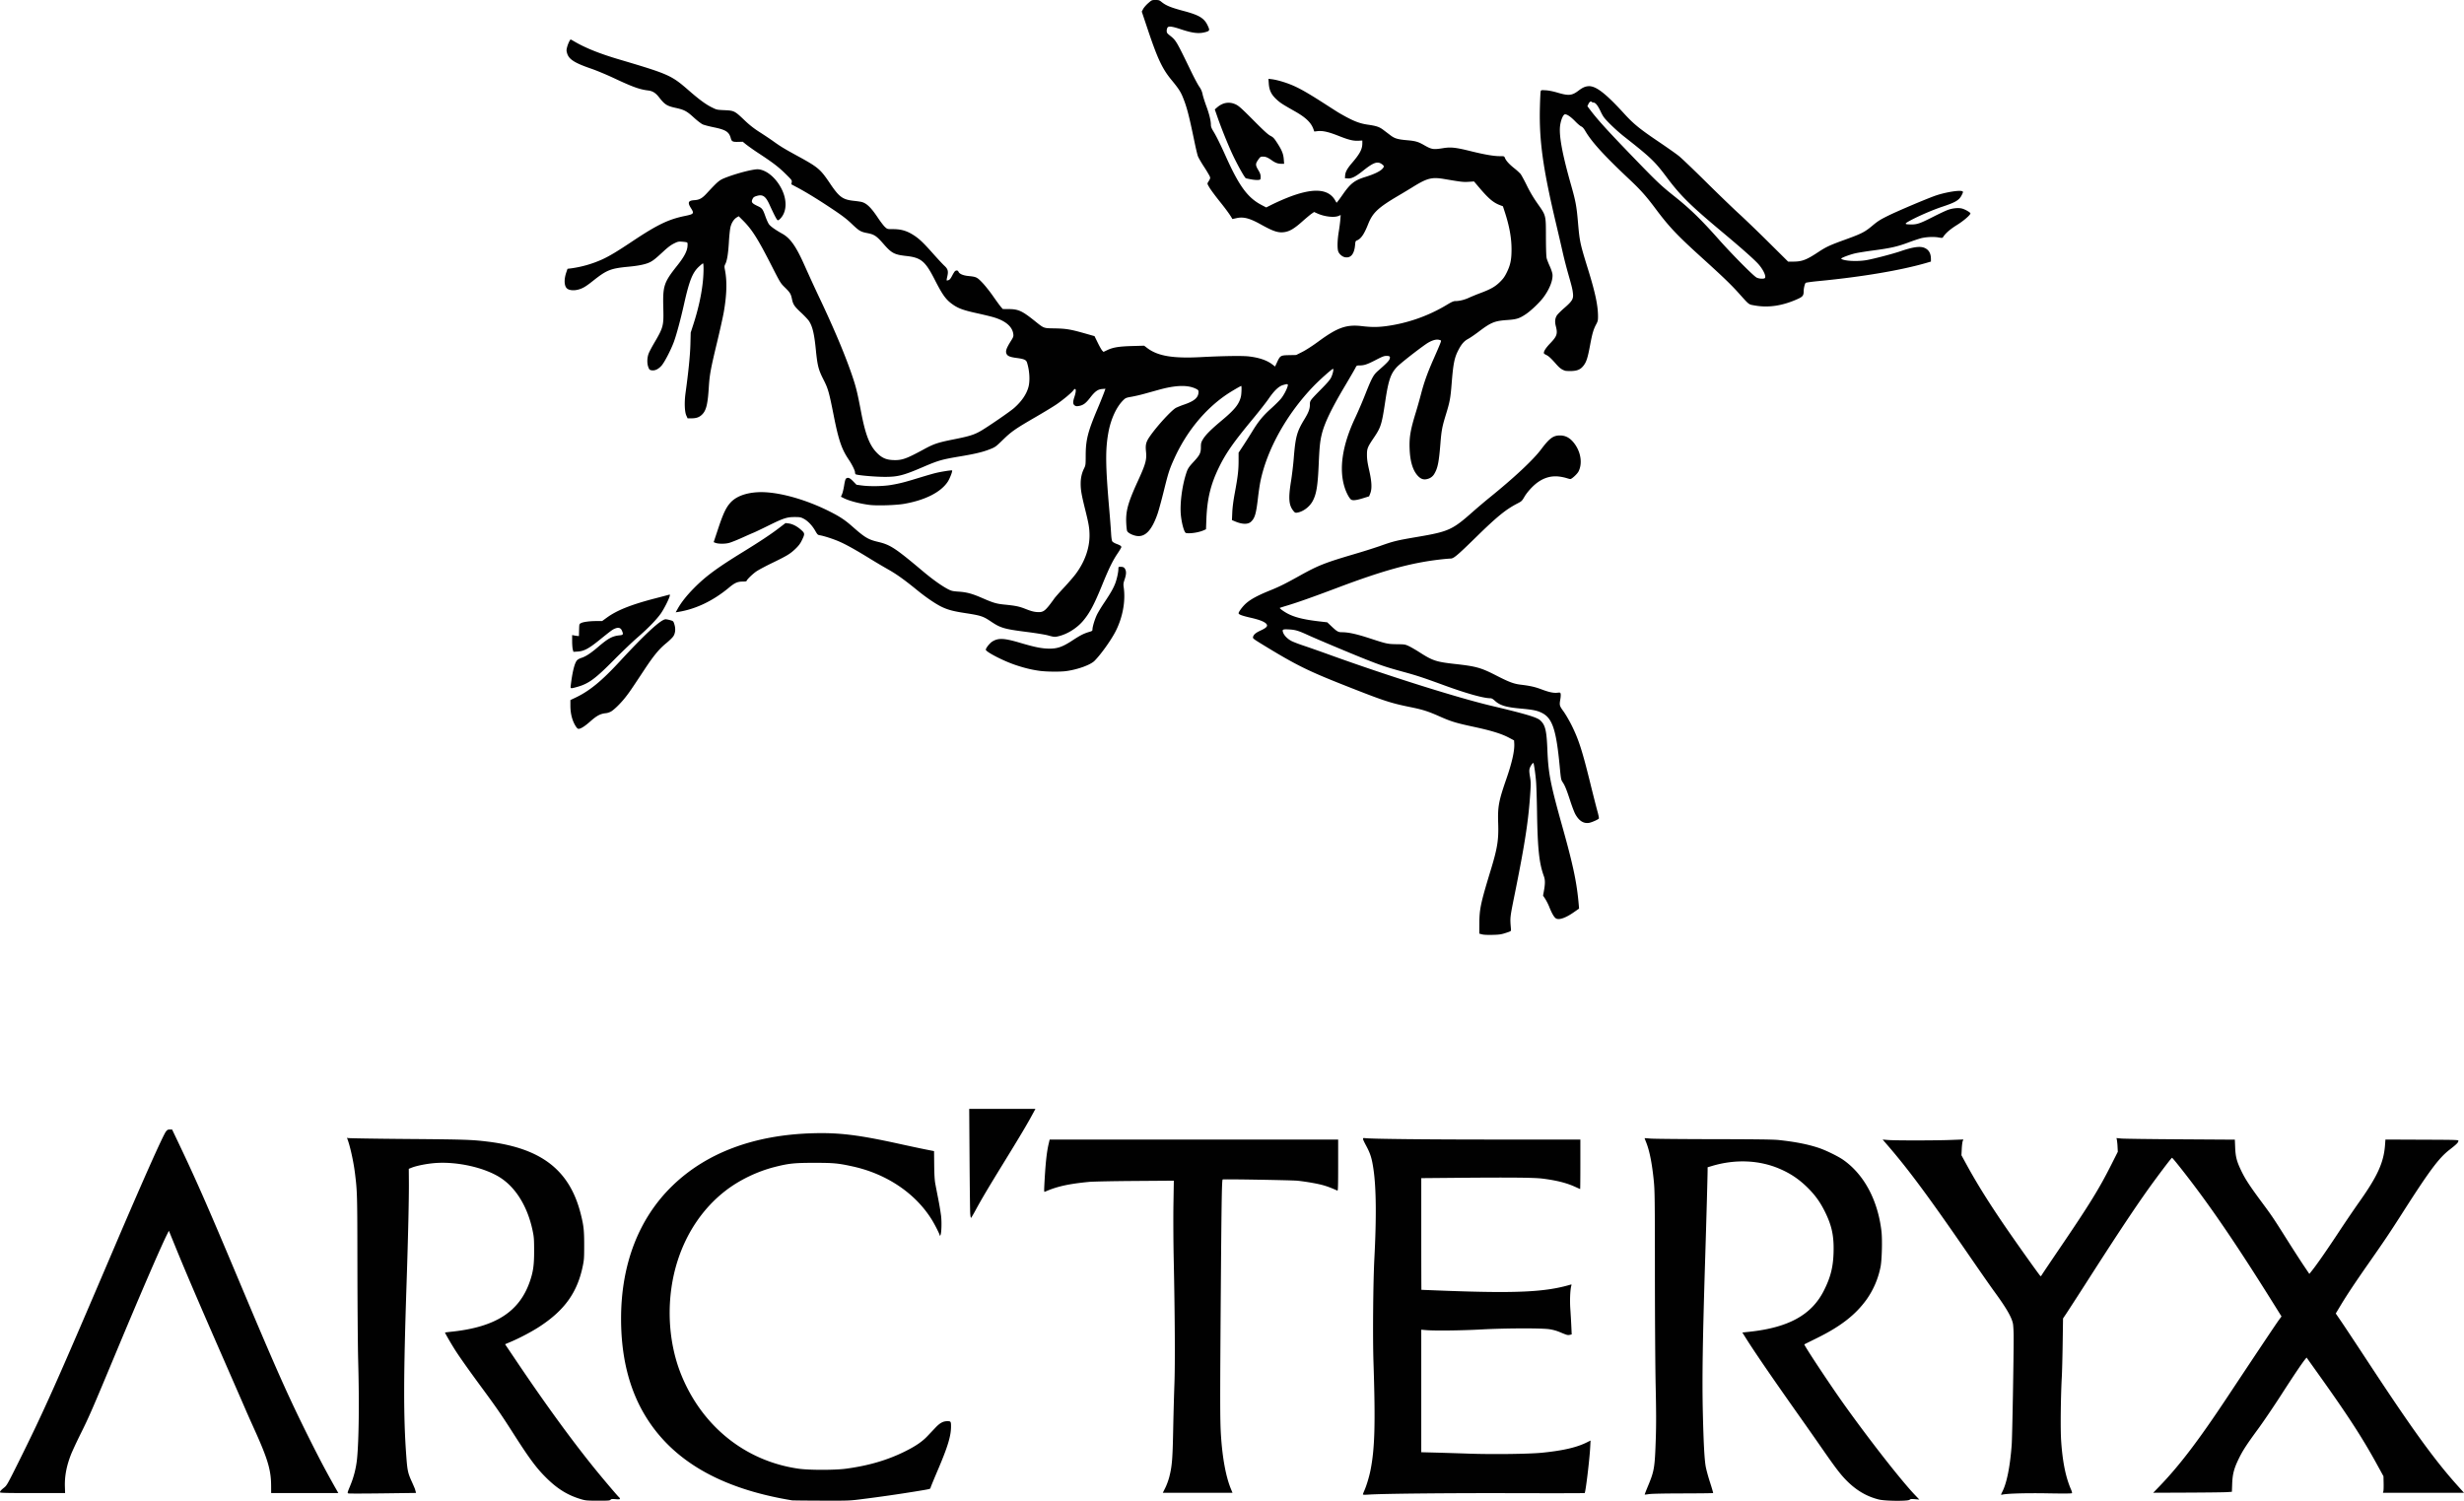 <?xml version="1.0" encoding="UTF-8" standalone="no"?>
<svg
   xmlns:dc="http://purl.org/dc/elements/1.1/"
   xmlns:cc="http://creativecommons.org/ns#"
   xmlns:rdf="http://www.w3.org/1999/02/22-rdf-syntax-ns#"
   xmlns:svg="http://www.w3.org/2000/svg"
   xmlns="http://www.w3.org/2000/svg"
   xmlns:sodipodi="http://sodipodi.sourceforge.net/DTD/sodipodi-0.dtd"
   xmlns:inkscape="http://www.inkscape.org/namespaces/inkscape"
   width="405.18"
   height="246.804" viewBox="0 0 752.961 458.646"
   version="1.1"
   id="svg4"
   sodipodi:docname="Arcteryx.svg"
   inkscape:version="0.92.4 (5da689c313, 2019-01-14)">
  <defs
     id="defs8" />
  <sodipodi:namedview
     pagecolor="#ffffff"
     bordercolor="#666666"
     borderopacity="1"
     objecttolerance="10"
     gridtolerance="10"
     guidetolerance="10"
     inkscape:pageopacity="0"
     inkscape:pageshadow="2"
     inkscape:window-width="1920"
     inkscape:window-height="1001"
     id="namedview6"
     showgrid="false"
     fit-margin-top="0"
     fit-margin-left="0"
     fit-margin-right="0"
     fit-margin-bottom="0"
     inkscape:zoom="0.1548018"
     inkscape:cx="1251.41"
     inkscape:cy="762.25977"
     inkscape:window-x="-9"
     inkscape:window-y="-9"
     inkscape:window-maximized="1"
     inkscape:current-layer="svg4" />
  <path
     d="m 177.568,458.157 c -4.061,-1.2 -7.22,-3.141 -10.662,-6.558 -3.054,-3.026 -5.123,-5.824 -10.277,-13.896 -3.421,-5.355 -5.024,-7.681 -9.425,-13.652 -3.685,-5.003 -6.57,-9.067 -7.963,-11.225 -1.227,-1.895 -3.339,-5.539 -3.252,-5.611 0.03,-0.024 0.981,-0.141 2.121,-0.262 13.279,-1.42 20.524,-6.047 23.743,-15.178 1.08,-3.06 1.378,-5.154 1.366,-9.588 -0.009,-3.583 -0.054,-4.182 -0.487,-6.224 -1.492,-7.025 -4.913,-12.723 -9.516,-15.849 -4.771,-3.24 -13.463,-5.235 -20.388,-4.675 -2.479,0.199 -5.533,0.809 -7.031,1.402 l -0.881,0.349 0.03,3.944 c 0.042,4.85 -0.226,16.673 -0.698,30.867 -0.963,28.902 -0.981,41.074 -0.084,53.117 0.319,4.305 0.487,5.084 1.676,7.69 0.484,1.071 0.927,2.106 0.981,2.304 0.054,0.199 0.147,0.532 0.211,0.743 l 0.108,0.385 -10.151,0.132 c -5.581,0.072 -10.316,0.081 -10.521,0.015 -0.361,-0.114 -0.34,-0.196 0.532,-2.308 a 29.152,29.152 0 0 0 2.106,-8.243 c 0.566,-5.912 0.698,-17.32 0.343,-30.069 -0.111,-4.01 -0.211,-17.016 -0.229,-28.899 -0.03,-22.01 -0.045,-22.714 -0.752,-28.361 -0.445,-3.601 -1.498,-8.33 -2.338,-10.521 -0.111,-0.292 -0.078,-0.322 0.211,-0.202 0.193,0.081 8.412,0.211 18.264,0.289 17.455,0.138 19.606,0.211 24.489,0.812 16.354,2.016 24.982,8.722 28.355,22.028 0.912,3.592 1.074,5.045 1.071,9.651 -0.003,3.995 -0.039,4.492 -0.484,6.588 -1.673,7.882 -5.536,13.255 -13.096,18.216 -2.311,1.516 -5.99,3.469 -8.764,4.651 l -1.832,0.779 3.646,5.409 c 8.535,12.666 16.27,23.309 23.234,31.971 2.723,3.387 7.696,9.248 8.011,9.446 0.105,0.063 0.193,0.232 0.193,0.373 0,0.211 -0.241,0.238 -1.309,0.147 -1.083,-0.09 -1.354,-0.06 -1.552,0.181 -0.211,0.256 -0.734,0.295 -3.869,0.286 -3.312,-0.009 -3.752,-0.048 -5.129,-0.454 z m 64.438,0.343 c -21.92,-3.601 -36.76,-12.235 -45.046,-26.207 -4.783,-8.063 -7.172,-17.828 -7.172,-29.317 0,-16.631 5.415,-30.647 15.689,-40.608 10.4,-10.081 24.94,-15.527 42.831,-16.044 8.087,-0.232 13.977,0.484 26.378,3.207 3.171,0.698 6.883,1.489 8.255,1.757 l 2.491,0.493 0.045,4.218 c 0.033,3.054 0.132,4.666 0.352,5.839 0.168,0.891 0.584,3.039 0.924,4.771 a 86.27,86.27 0 0 1 0.824,4.943 c 0.229,1.919 0.135,5.126 -0.168,5.86 -0.102,0.25 -0.19,0.352 -0.196,0.229 -0.021,-0.385 -1.393,-3.138 -2.347,-4.702 -4.976,-8.18 -13.839,-14.185 -24.314,-16.48 -4.443,-0.975 -5.815,-1.101 -11.793,-1.098 -6.023,0 -7.747,0.183 -11.974,1.255 -5.385,1.366 -10.83,3.992 -15.078,7.274 -6.721,5.196 -11.787,12.575 -14.597,21.27 -3.655,11.312 -3.231,24.474 1.134,35.136 6.438,15.719 19.663,26.255 35.831,28.541 3.195,0.451 11.005,0.451 14.407,0 6.79,-0.903 12.506,-2.557 17.825,-5.163 3.363,-1.649 5.469,-3.069 7.1,-4.795 l 2.479,-2.617 c 1.354,-1.42 2.329,-1.949 3.604,-1.949 1.068,0 1.131,0.093 1.131,1.613 0,2.909 -1.002,6.212 -4.037,13.318 -1.137,2.659 -2.118,5.042 -2.181,5.295 -0.135,0.536 0.202,0.448 -4.856,1.279 a 456.845,456.845 0 0 1 -15.749,2.265 c -4.212,0.539 -4.26,0.542 -12.786,0.514 -4.705,-0.012 -8.761,-0.057 -9.007,-0.096 z m 332.166,-0.247 c -3.74,-0.921 -6.937,-2.798 -9.943,-5.848 -1.808,-1.835 -3.357,-3.857 -7.265,-9.495 a 1540.946,1540.946 0 0 0 -6.748,-9.633 c -8.496,-12.016 -14.049,-20.111 -16.763,-24.441 l -1.017,-1.622 2.031,-0.214 c 12.064,-1.273 19.122,-5.153 22.87,-12.569 2.046,-4.046 2.837,-7.139 2.972,-11.628 0.15,-5.003 -0.502,-8.144 -2.548,-12.323 -1.468,-2.996 -2.978,-5.126 -5.235,-7.383 -2.696,-2.693 -5.361,-4.498 -8.8,-5.957 -6.227,-2.647 -13.52,-2.933 -20.596,-0.812 l -1.306,0.391 v 0.848 c -0.006,1.715 -0.37,15.027 -0.719,26.146 -0.803,25.816 -0.987,37.741 -0.734,48.256 0.214,8.935 0.457,13.583 0.836,15.999 0.144,0.924 0.74,3.153 1.324,4.949 0.587,1.799 1.023,3.309 0.975,3.36 -0.051,0.051 -4.197,0.099 -9.215,0.108 -5.602,0.012 -9.609,0.093 -10.379,0.214 -0.692,0.108 -1.285,0.171 -1.315,0.141 -0.03,-0.03 0.427,-1.224 1.023,-2.653 1.916,-4.609 2.073,-5.575 2.368,-14.531 0.135,-4.182 0.126,-8.372 -0.039,-15.779 -0.126,-5.677 -0.229,-20.9 -0.235,-34.841 -0.009,-22.314 -0.042,-25.076 -0.331,-27.97 -0.526,-5.325 -1.288,-9.209 -2.307,-11.784 -0.286,-0.722 -0.517,-1.33 -0.517,-1.354 0,-0.024 0.83,0.03 1.844,0.12 1.014,0.084 9.747,0.169 19.404,0.181 12.924,0.021 18.123,0.09 19.714,0.259 5.066,0.542 8.863,1.285 12.154,2.374 2.274,0.752 6.077,2.611 7.702,3.77 6.318,4.486 10.478,12.32 11.574,21.781 0.286,2.467 0.135,8.559 -0.265,10.734 a 26.098,26.098 0 0 1 -4.227,9.994 c -3.378,4.723 -7.924,8.273 -15.145,11.838 -2.127,1.053 -3.899,1.931 -3.935,1.958 -0.211,0.15 7.663,12.058 11.944,18.072 7.747,10.882 17.63,23.52 21.859,27.955 l 1.333,1.396 -1.339,-0.114 c -1.101,-0.09 -1.39,-0.06 -1.631,0.181 -0.46,0.463 -7.422,0.403 -9.374,-0.075 z m -157.685,-1.564 c 0,-0.099 0.193,-0.617 0.427,-1.149 0.671,-1.516 1.483,-4.212 1.895,-6.279 1.312,-6.616 1.519,-14.215 0.903,-32.952 -0.253,-7.657 -0.108,-24.353 0.271,-31.691 0.653,-12.485 0.566,-21.516 -0.259,-27.19 -0.484,-3.354 -0.927,-4.808 -2.166,-7.136 -1.258,-2.356 -1.306,-2.596 -0.484,-2.485 1.898,0.256 18.773,0.436 40.695,0.436 h 25.163 v 7.563 c 0,4.161 -0.03,7.563 -0.066,7.563 -0.033,0 -0.662,-0.277 -1.393,-0.614 -2.699,-1.245 -5.758,-2.025 -10.099,-2.572 -2.638,-0.331 -9.88,-0.391 -27.738,-0.229 l -9.32,0.084 v 17.058 c 0,9.386 0.021,17.067 0.045,17.07 0.024,0.007 3.084,0.126 6.799,0.268 22.22,0.845 31.047,0.43 38.695,-1.823 0.391,-0.117 0.421,-0.087 0.313,0.304 -0.352,1.264 -0.484,4.422 -0.301,7.13 0.108,1.564 0.247,3.953 0.307,5.304 l 0.111,2.455 -0.563,0.123 c -0.662,0.147 -0.869,0.09 -3.002,-0.806 a 13.403,13.403 0 0 0 -3.33,-0.924 c -2.485,-0.355 -13.797,-0.307 -20.849,0.09 -5.857,0.325 -14.17,0.424 -16.739,0.199 l -1.486,-0.129 v 37.443 l 4.365,0.114 c 2.401,0.063 7.04,0.208 10.31,0.322 7.25,0.25 18.34,0.108 22.238,-0.286 6.471,-0.653 10.617,-1.616 13.758,-3.195 l 1.062,-0.532 -0.114,2.157 c -0.208,3.839 -1.39,13.61 -1.682,13.899 -0.051,0.051 -9.868,0.066 -21.817,0.033 -19.796,-0.054 -40.067,0.15 -44.281,0.442 -1.083,0.075 -1.667,0.054 -1.667,-0.066 z m 195.008,0.06 c 0,-0.066 0.196,-0.499 0.43,-0.969 1.333,-2.635 2.341,-7.732 2.819,-14.263 0.181,-2.425 0.617,-26.823 0.596,-33.132 -0.006,-1.534 -0.102,-3.267 -0.211,-3.848 -0.391,-2.001 -2.016,-4.805 -5.74,-9.898 -0.957,-1.303 -4.302,-6.098 -7.434,-10.65 -12.347,-17.948 -18.562,-26.36 -24.982,-33.809 l -1.667,-1.931 1.664,0.132 c 2.229,0.181 14.603,0.169 19.266,-0.015 l 3.736,-0.144 -0.199,0.505 c -0.108,0.28 -0.241,1.363 -0.295,2.413 l -0.093,1.904 1.667,3.048 c 3.072,5.605 6.579,11.231 11.465,18.394 3.544,5.19 10.833,15.433 11.035,15.5 0.09,0.03 0.265,-0.132 0.385,-0.361 0.12,-0.229 2.696,-4.055 5.716,-8.505 8.755,-12.876 11.835,-17.87 15.442,-25.021 l 2.076,-4.122 -0.081,-1.552 a 18.472,18.472 0 0 0 -0.205,-2.091 l -0.123,-0.541 1.498,0.141 c 0.824,0.075 8.965,0.184 18.087,0.241 l 16.589,0.105 0.096,2.368 c 0.114,2.864 0.472,4.242 1.847,7.112 1.203,2.518 2.584,4.633 6.107,9.392 3.282,4.422 3.628,4.937 7.843,11.613 1.811,2.873 4.098,6.417 5.078,7.879 l 1.787,2.653 0.409,-0.493 c 1.468,-1.769 4.356,-5.885 8.177,-11.658 a 451.863,451.863 0 0 1 6.339,-9.365 c 5.882,-8.234 7.831,-12.488 8.216,-17.918 l 0.117,-1.622 11.182,0.048 c 11.068,0.045 11.179,0.048 11.119,0.406 -0.09,0.523 -0.614,1.041 -2.708,2.662 -3.261,2.533 -6.125,6.369 -14.332,19.215 -3.971,6.212 -5.337,8.249 -10.304,15.358 -4.179,5.975 -6.724,9.802 -8.589,12.9 l -1.546,2.572 1.682,2.455 c 0.927,1.354 4.663,6.995 8.306,12.542 13.508,20.557 20.28,29.904 27.41,37.813 l 1.787,1.98 h -12.386 -12.383 l 0.129,-0.451 c 0.07,-0.25 0.105,-1.384 0.078,-2.527 l -0.045,-2.07 -1.823,-3.33 c -4.486,-8.21 -8.827,-14.928 -17.599,-27.232 l -4.073,-5.716 -0.406,0.493 c -0.969,1.179 -3.466,4.886 -7.332,10.885 -2.28,3.538 -5.43,8.189 -7.001,10.331 -3.616,4.934 -4.765,6.7 -5.969,9.17 -1.459,2.987 -1.913,4.714 -2.025,7.684 l -0.09,2.461 -1.462,0.102 c -0.806,0.06 -6.215,0.123 -12.022,0.15 l -10.56,0.045 1.826,-1.889 c 6.197,-6.417 12.034,-14.089 20.96,-27.551 8.917,-13.439 14.787,-22.217 15.608,-23.34 l 0.812,-1.104 -2.572,-4.119 c -9.498,-15.208 -16.799,-26.095 -23.535,-35.091 -3.33,-4.453 -7.154,-9.272 -7.35,-9.272 -0.141,0 -2.118,2.554 -5.084,6.573 -4.693,6.357 -10.126,14.465 -19.796,29.528 a 1520.408,1520.408 0 0 1 -7.389,11.45 l -1.038,1.546 -0.108,7.458 c -0.057,4.101 -0.18,8.875 -0.277,10.608 -0.322,5.918 -0.427,15.749 -0.202,19.176 0.427,6.537 1.384,11.273 3.057,15.096 0.211,0.481 0.331,0.954 0.268,1.053 -0.075,0.123 -2.527,0.141 -7.341,0.057 -6.637,-0.12 -12.554,0.049 -13.929,0.391 -0.226,0.054 -0.406,0.045 -0.406,-0.018 z M 0,456.045 c 0,-0.325 0.307,-0.674 1.285,-1.453 0.776,-0.614 1.092,-1.179 4.26,-7.545 7.981,-16.041 11.537,-24.007 29.378,-65.825 8.508,-19.946 14.865,-34.215 15.767,-35.397 0.415,-0.545 0.602,-0.644 1.197,-0.644 h 0.704 l 1.27,2.656 c 5.806,12.133 9.398,20.286 19.007,43.171 11.673,27.78 15.226,35.764 21.694,48.707 3.189,6.378 5.325,10.4 8.243,15.53 l 0.587,1.035 H 82.862 l -0.009,-2.205 c -0.021,-4.814 -1.014,-8.171 -5.069,-17.151 -1.164,-2.575 -2.332,-5.196 -2.596,-5.824 -0.262,-0.629 -3.475,-7.987 -7.136,-16.357 -7.341,-16.778 -11.3,-26.017 -14.398,-33.61 l -2.046,-5.012 -0.502,1.002 c -1.913,3.782 -8.093,18.075 -15.533,35.921 -7.356,17.645 -8.309,19.841 -10.873,25 -1.285,2.59 -2.659,5.545 -3.051,6.567 -1.348,3.493 -1.916,6.571 -1.814,9.778 l 0.06,1.892 H 9.952 c -8.078,0 -9.949,-0.045 -9.949,-0.235 z m 356.104,-1.384 c 0.421,-0.842 0.969,-2.344 1.221,-3.333 0.827,-3.264 1.005,-5.397 1.176,-14.224 0.09,-4.558 0.262,-10.876 0.379,-14.046 0.235,-6.24 0.15,-21.348 -0.211,-38.174 -0.111,-5.292 -0.15,-12.777 -0.084,-16.808 l 0.117,-7.262 -11.938,0.087 c -6.703,0.048 -12.846,0.174 -14.007,0.289 -6.303,0.611 -9.838,1.405 -13.487,3.027 -0.211,0.09 -0.232,-0.262 -0.129,-2.214 0.334,-6.384 0.695,-9.805 1.312,-12.455 l 0.307,-1.306 h 88.163 v 7.852 c 0,6.215 -0.045,7.834 -0.223,7.756 -2.226,-0.96 -2.987,-1.248 -4.287,-1.625 -1.676,-0.484 -4.976,-1.071 -7.822,-1.39 -1.655,-0.186 -22.753,-0.541 -22.96,-0.388 -0.256,0.193 -0.361,6.703 -0.572,34.522 -0.247,33.243 -0.241,38.98 0.045,43.574 0.43,6.91 1.504,12.738 3.039,16.453 l 0.493,1.194 h -21.297 z m -59.615,-83.686 c -0.06,-0.668 -0.153,-8.165 -0.211,-16.658 l -0.105,-15.439 h 20.232 l -0.948,1.757 c -1.528,2.84 -3.712,6.51 -8.535,14.359 -5.009,8.147 -6.971,11.456 -8.836,14.901 -0.683,1.264 -1.297,2.295 -1.366,2.295 -0.069,0 -0.174,-0.548 -0.232,-1.215 z m 156.373,-85.443 -0.812,-0.22 0.015,-3.063 c 0.018,-4.45 0.4,-6.249 3.49,-16.384 2.034,-6.673 2.437,-9.215 2.268,-14.236 -0.171,-5.105 0.135,-6.781 2.485,-13.565 1.745,-5.033 2.551,-8.631 2.425,-10.818 l -0.06,-0.984 -1.619,-0.857 c -2.256,-1.191 -5.349,-2.139 -10.77,-3.306 -5.337,-1.146 -6.844,-1.604 -10.265,-3.12 -3.652,-1.619 -5.205,-2.115 -9.107,-2.906 -6.032,-1.227 -8.054,-1.895 -20.006,-6.619 -11.209,-4.428 -14.814,-6.209 -24.549,-12.148 -3.391,-2.07 -3.559,-2.196 -3.451,-2.641 0.187,-0.752 0.809,-1.282 2.362,-2.001 1.679,-0.776 2.181,-1.3 1.805,-1.877 -0.46,-0.71 -2.016,-1.354 -4.774,-1.986 -2.768,-0.632 -3.806,-1.014 -3.806,-1.408 0,-0.331 0.842,-1.543 1.691,-2.437 1.444,-1.528 3.688,-2.807 7.942,-4.528 2.876,-1.164 4.603,-2.022 8.989,-4.465 5.68,-3.165 7.702,-3.968 16.718,-6.625 a 200.874,200.874 0 0 0 7.684,-2.413 c 4.434,-1.573 5.087,-1.733 11.808,-2.882 9.35,-1.6 10.515,-2.13 16.67,-7.578 1.465,-1.294 3.821,-3.294 5.241,-4.44 7.593,-6.149 13.312,-11.507 15.725,-14.726 2.527,-3.369 3.691,-4.224 5.758,-4.224 1.865,0 3.348,0.912 4.681,2.873 1.754,2.587 2.145,5.827 0.978,8.123 -0.394,0.782 -2.058,2.32 -2.503,2.32 -0.177,0 -0.644,-0.114 -1.041,-0.253 a 14.371,14.371 0 0 0 -2.049,-0.457 c -3.165,-0.481 -6.008,0.581 -8.619,3.219 -0.93,0.939 -1.841,2.076 -2.317,2.903 -0.74,1.276 -0.872,1.402 -2.1,2.034 -3.577,1.841 -6.197,3.971 -12.599,10.229 -5.93,5.797 -6.931,6.637 -7.912,6.637 -0.403,0 -1.826,0.126 -3.162,0.28 -9.016,1.044 -17.314,3.33 -31.52,8.688 -7.377,2.783 -12.052,4.437 -15.123,5.355 -1.233,0.37 -2.28,0.704 -2.329,0.743 -0.135,0.12 0.918,0.924 2.064,1.573 2.217,1.252 5.084,1.986 9.958,2.551 l 2.467,0.286 1.083,1.029 c 1.853,1.766 2.247,2.001 3.345,2.001 2.091,0 4.468,0.529 8.842,1.956 4.943,1.619 5.208,1.673 8.276,1.709 2.091,0.027 2.292,0.06 3.421,0.596 0.662,0.313 2.076,1.131 3.153,1.82 4.101,2.635 5.138,2.978 11.062,3.637 6.336,0.707 7.786,1.113 12.455,3.505 3.959,2.028 5.379,2.557 7.563,2.816 2.816,0.337 4.299,0.674 6.315,1.435 2.28,0.857 3.67,1.149 4.844,1.011 0.794,-0.09 0.863,-0.069 0.963,0.34 0.06,0.241 0.024,0.954 -0.087,1.582 -0.331,1.91 -0.298,2.052 0.978,3.812 0.644,0.894 1.775,2.837 2.509,4.323 2.109,4.266 3.189,7.617 5.599,17.377 0.942,3.812 1.955,7.801 2.256,8.866 0.301,1.065 0.49,2.025 0.421,2.136 -0.196,0.319 -2.241,1.218 -3.048,1.342 -1.67,0.25 -3.087,-0.68 -4.191,-2.75 -0.304,-0.572 -0.978,-2.341 -1.492,-3.923 -1.131,-3.478 -1.664,-4.796 -2.341,-5.776 -0.481,-0.704 -0.529,-0.945 -0.881,-4.684 -1.071,-11.333 -2.232,-14.856 -5.445,-16.477 -1.432,-0.722 -2.759,-0.993 -6.474,-1.327 -4.555,-0.409 -6.363,-0.963 -7.948,-2.422 -0.575,-0.529 -0.954,-0.734 -1.354,-0.734 -2.055,0 -7.253,-1.453 -13.953,-3.899 -6.817,-2.491 -8.406,-3.011 -12.822,-4.221 -4.979,-1.363 -6.649,-1.919 -11.447,-3.827 -4.483,-1.781 -14.916,-6.167 -17.569,-7.389 -2.795,-1.285 -3.761,-1.576 -5.575,-1.685 -2.073,-0.12 -2.283,-0.021 -1.955,0.921 0.322,0.939 1.39,2.01 2.638,2.644 0.563,0.286 2.223,0.918 3.691,1.405 1.468,0.487 5.018,1.736 7.891,2.774 17.726,6.408 38.996,13.108 49.519,15.605 10.187,2.416 13.752,3.469 14.771,4.365 1.597,1.402 2.016,3.063 2.25,8.965 0.292,7.32 0.894,10.415 4.603,23.656 3.324,11.865 4.422,17.121 5,23.932 l 0.087,1.035 -1.664,1.158 c -2.473,1.727 -4.525,2.419 -5.421,1.832 -0.563,-0.37 -1.209,-1.483 -1.998,-3.436 a 17.413,17.413 0 0 0 -1.279,-2.539 l -0.65,-0.981 0.223,-1.212 c 0.436,-2.347 0.445,-3.559 0.036,-4.684 -1.459,-4.007 -1.916,-8.291 -2.1,-19.579 -0.06,-3.761 -0.187,-7.894 -0.283,-9.182 -0.165,-2.259 -0.65,-5.668 -0.83,-5.854 -0.165,-0.172 -0.963,0.993 -1.149,1.688 -0.147,0.532 -0.12,1.113 0.108,2.482 0.262,1.564 0.274,2.187 0.09,4.976 -0.529,8.198 -1.613,15.319 -4.522,29.766 -1.769,8.785 -1.685,8.045 -1.378,11.947 0.042,0.514 0,0.542 -1.576,1.059 -1.402,0.457 -1.956,0.541 -4.052,0.593 -1.558,0.042 -2.723,-0.015 -3.24,-0.159 z m -276.723,-63.289 c -1.188,-1.685 -1.835,-4.001 -1.835,-6.546 v -1.763 l 1.483,-0.701 c 4.305,-2.025 8.045,-5.081 13.628,-11.131 7.825,-8.472 12.599,-12.855 14.004,-12.855 0.247,0 0.872,0.126 1.399,0.277 0.933,0.271 0.957,0.298 1.264,1.276 0.424,1.348 0.301,2.702 -0.325,3.652 -0.265,0.4 -1.233,1.342 -2.148,2.094 -2.232,1.829 -3.836,3.776 -6.751,8.189 -4.095,6.197 -4.564,6.877 -5.818,8.463 -1.375,1.733 -3.159,3.496 -4.224,4.182 a 4.323,4.323 0 0 1 -1.799,0.584 c -1.594,0.181 -2.675,0.764 -4.663,2.524 -1.685,1.489 -2.879,2.241 -3.565,2.25 -0.165,0 -0.457,-0.22 -0.65,-0.493 z m -1.727,-12.786 c 0.505,-4.176 1.179,-6.862 1.925,-7.678 0.217,-0.241 0.812,-0.569 1.324,-0.728 1.351,-0.433 2.843,-1.408 5.102,-3.339 3.084,-2.638 4.353,-3.327 6.528,-3.55 1.161,-0.114 1.248,-0.274 0.773,-1.411 -0.361,-0.866 -1.014,-1.095 -2.034,-0.704 -0.821,0.313 -1.227,0.611 -5.105,3.74 -3.008,2.425 -4.498,3.204 -6.357,3.324 l -1.339,0.084 -0.193,-0.698 c -0.105,-0.382 -0.196,-1.534 -0.196,-2.563 v -1.865 l 0.584,0.12 c 0.322,0.063 0.788,0.132 1.035,0.153 l 0.451,0.036 0.051,-1.844 c 0.051,-1.835 0.054,-1.844 0.575,-2.115 0.716,-0.37 2.626,-0.623 4.72,-0.629 h 1.745 l 1.495,-1.083 c 3.093,-2.235 7.386,-3.941 14.732,-5.851 2.13,-0.554 4.025,-1.053 4.212,-1.107 0.295,-0.09 0.322,-0.033 0.211,0.415 -0.238,0.963 -1.694,3.836 -2.653,5.235 -1.288,1.865 -3.983,4.642 -7.262,7.476 -1.483,1.282 -4.684,4.341 -7.112,6.793 -5.758,5.824 -7.771,7.295 -11.342,8.279 -1.971,0.542 -1.995,0.539 -1.871,-0.484 z m 143.22,-4.455 c -2.395,-0.331 -4.744,-0.903 -7.473,-1.835 -3.679,-1.251 -8.911,-3.968 -8.911,-4.621 0,-0.496 1.212,-2.013 1.995,-2.497 1.844,-1.143 3.592,-1.059 8.568,0.418 3.887,1.152 5.987,1.61 7.891,1.721 3.123,0.181 4.735,-0.316 8.048,-2.488 2.371,-1.555 3.475,-2.118 5.081,-2.584 0.903,-0.262 1.008,-0.343 1.008,-0.779 0,-0.791 0.698,-3.084 1.357,-4.465 0.34,-0.704 1.303,-2.301 2.136,-3.547 1.949,-2.897 2.819,-4.407 3.427,-5.939 0.511,-1.3 1.002,-3.52 1.002,-4.549 0,-0.581 0.036,-0.617 0.617,-0.617 0.863,0 1.158,0.15 1.462,0.734 0.376,0.731 0.325,1.625 -0.177,3.129 -0.388,1.152 -0.421,1.444 -0.271,2.461 0.593,4.122 -0.304,9.052 -2.416,13.258 -1.357,2.705 -4.519,7.142 -6.513,9.152 -1.23,1.236 -5.075,2.632 -8.616,3.126 -1.841,0.256 -6.071,0.217 -8.213,-0.078 z m 2.611,-10.83 c -0.891,-0.241 -3.809,-0.713 -6.483,-1.053 -6.862,-0.872 -7.993,-1.203 -10.912,-3.165 -2.464,-1.655 -3.069,-1.85 -7.981,-2.608 -3.454,-0.53 -5.09,-0.957 -6.919,-1.805 -1.817,-0.836 -4.826,-2.867 -7.587,-5.114 -3.986,-3.246 -6.378,-4.961 -8.935,-6.399 a 201.653,201.653 0 0 1 -5.563,-3.291 c -4.558,-2.807 -7.5,-4.437 -9.621,-5.334 -1.889,-0.794 -4.519,-1.634 -5.755,-1.835 -0.578,-0.09 -0.725,-0.241 -1.366,-1.366 -0.912,-1.603 -2.265,-3.017 -3.52,-3.676 -0.89,-0.466 -1.155,-0.511 -2.786,-0.514 -2.347,0 -3.43,0.352 -8.099,2.662 -1.983,0.981 -3.971,1.925 -4.413,2.106 -0.448,0.174 -2.067,0.891 -3.601,1.585 -1.534,0.692 -3.318,1.399 -3.962,1.564 -1.264,0.331 -3.318,0.304 -4.17,-0.049 l -0.481,-0.199 1.327,-3.992 c 1.564,-4.711 2.437,-6.571 3.791,-8.069 1.691,-1.865 4.522,-2.96 8.231,-3.189 5.701,-0.349 14.495,2.007 22.302,5.978 3.002,1.525 4.522,2.542 6.814,4.567 3.697,3.267 4.792,3.923 7.702,4.606 3.824,0.903 5.241,1.829 13.839,9.055 2.948,2.479 5.776,4.486 7.699,5.466 0.954,0.487 1.372,0.581 3.135,0.701 2.545,0.177 4.14,0.611 7.329,2.001 3.237,1.411 4.263,1.715 6.573,1.943 3.604,0.361 4.573,0.563 6.664,1.384 1.534,0.605 2.407,0.842 3.363,0.909 2.052,0.144 2.503,-0.211 5.382,-4.212 0.295,-0.412 1.625,-1.91 2.951,-3.33 1.327,-1.423 2.927,-3.273 3.55,-4.116 2.732,-3.673 4.2,-7.774 4.2,-11.733 0,-2.172 -0.232,-3.556 -1.294,-7.804 -1.137,-4.558 -1.408,-6.101 -1.408,-8.021 0,-1.751 0.331,-3.24 1.041,-4.675 0.472,-0.957 0.487,-1.092 0.496,-4.052 0.015,-4.645 0.653,-7.166 3.565,-14.065 a 148.416,148.416 0 0 0 1.989,-4.91 l 0.481,-1.327 -1.002,0.081 c -1.33,0.111 -2.196,0.734 -3.664,2.638 -1.318,1.706 -2.094,2.292 -3.363,2.533 -0.698,0.132 -0.981,0.111 -1.294,-0.09 -0.662,-0.427 -0.695,-1.062 -0.147,-2.714 0.668,-2.007 0.457,-3.042 -0.385,-1.904 -0.536,0.725 -3.12,2.867 -5.099,4.227 -0.942,0.644 -3.779,2.371 -6.303,3.833 -6.285,3.64 -7.467,4.462 -10.084,7.01 -2.145,2.091 -2.326,2.22 -3.899,2.846 -2.202,0.878 -4.431,1.417 -9.064,2.196 -5.794,0.975 -6.709,1.239 -11.613,3.339 -5.83,2.503 -7.557,2.942 -11.525,2.936 -3.228,-0.007 -8.752,-0.517 -8.95,-0.83 a 1.306,1.306 0 0 1 -0.141,-0.578 c -0.003,-0.536 -0.939,-2.416 -1.946,-3.905 -2.142,-3.177 -3.069,-5.9 -4.552,-13.37 -1.456,-7.344 -1.715,-8.252 -3.216,-11.203 -1.456,-2.867 -1.772,-4.122 -2.256,-8.974 -0.481,-4.859 -1.005,-7.061 -2.07,-8.725 -0.292,-0.451 -1.387,-1.625 -2.437,-2.596 -2.055,-1.913 -2.452,-2.503 -2.792,-4.167 -0.319,-1.549 -0.59,-1.998 -2.136,-3.511 -1.354,-1.324 -1.426,-1.444 -4.079,-6.649 -4.194,-8.24 -5.987,-11.077 -8.746,-13.833 l -1.306,-1.303 -0.551,0.322 c -0.927,0.542 -1.667,1.694 -1.986,3.084 -0.156,0.692 -0.367,2.702 -0.466,4.465 -0.199,3.493 -0.551,5.68 -1.083,6.724 -0.322,0.629 -0.328,0.764 -0.09,1.998 0.638,3.354 0.52,7.425 -0.367,12.575 -0.247,1.438 -1.173,5.611 -2.055,9.275 -1.955,8.114 -2.301,9.985 -2.533,13.682 -0.331,5.316 -0.788,7.199 -2.043,8.454 -0.863,0.86 -1.766,1.182 -3.339,1.182 h -1.113 l -0.385,-0.857 c -0.529,-1.161 -0.632,-4.076 -0.241,-6.889 0.89,-6.441 1.396,-11.507 1.486,-14.853 l 0.093,-3.601 0.872,-2.702 c 1.489,-4.618 2.461,-9.077 2.864,-13.129 0.241,-2.428 0.253,-5.325 0.024,-5.325 -0.093,0 -0.653,0.445 -1.242,0.993 -1.962,1.811 -2.945,4.281 -4.522,11.324 -1.053,4.702 -2.292,9.332 -3.099,11.562 -0.903,2.494 -2.912,6.378 -3.827,7.395 -0.978,1.086 -2.016,1.57 -3.008,1.402 -0.608,-0.102 -0.716,-0.205 -1.005,-0.954 -0.439,-1.137 -0.397,-2.894 0.096,-4.173 0.211,-0.545 0.957,-1.965 1.655,-3.153 2.828,-4.814 2.96,-5.307 2.822,-10.62 -0.187,-6.959 0.12,-7.897 4.356,-13.237 1.998,-2.521 2.891,-4.212 3.03,-5.713 0.069,-0.764 0.03,-1.122 -0.129,-1.221 -0.126,-0.075 -0.788,-0.18 -1.471,-0.229 -1.149,-0.081 -1.336,-0.042 -2.539,0.554 -0.909,0.451 -1.862,1.164 -3.153,2.359 -2.377,2.202 -3.189,2.858 -4.152,3.339 -1.258,0.635 -3.342,1.083 -6.42,1.375 -5.662,0.539 -6.79,0.984 -11.074,4.392 -2.163,1.718 -3.117,2.277 -4.507,2.632 -1.318,0.337 -2.653,0.211 -3.318,-0.313 -0.918,-0.722 -1.029,-2.729 -0.274,-4.949 l 0.376,-1.107 1.023,-0.126 a 34.453,34.453 0 0 0 9.615,-2.759 c 2.196,-1.014 4.477,-2.383 9.058,-5.436 7.783,-5.187 11.131,-6.802 16.282,-7.852 2.647,-0.542 2.786,-0.731 1.721,-2.404 -1.062,-1.667 -0.809,-2.277 0.993,-2.389 1.582,-0.096 2.398,-0.532 3.782,-2.019 3.64,-3.911 3.896,-4.122 5.999,-4.934 2.356,-0.912 5.761,-1.892 7.954,-2.292 1.306,-0.241 1.796,-0.259 2.521,-0.093 2.407,0.539 4.94,2.855 6.477,5.915 1.682,3.351 1.588,6.826 -0.238,8.881 -0.46,0.52 -0.773,0.731 -0.969,0.656 -0.271,-0.102 -1.029,-1.549 -2.521,-4.814 -1.155,-2.524 -2.049,-3.135 -3.821,-2.617 -0.764,0.22 -1.053,0.406 -1.264,0.812 -0.566,1.092 -0.346,1.426 1.528,2.31 1.342,0.632 1.546,0.909 2.35,3.189 0.307,0.866 0.767,1.895 1.023,2.283 0.457,0.692 1.871,1.703 4.215,3.026 2.304,1.297 4.058,3.755 6.423,9.001 2.539,5.641 3.096,6.847 5.301,11.522 4.326,9.182 7.641,17.13 9.657,23.156 1.098,3.273 1.474,4.835 2.647,10.969 1.264,6.576 2.494,9.808 4.594,12.055 1.57,1.679 2.912,2.313 5.102,2.407 2.69,0.12 4.013,-0.34 9.284,-3.204 3.255,-1.769 4.368,-2.142 9.392,-3.144 4.693,-0.936 6.146,-1.393 8.147,-2.548 2.151,-1.242 8.851,-5.842 10.12,-6.95 2.353,-2.046 3.893,-4.302 4.477,-6.549 0.502,-1.925 0.307,-5.033 -0.463,-7.419 -0.262,-0.809 -0.897,-1.089 -3.132,-1.384 -2.262,-0.295 -2.993,-0.65 -3.222,-1.567 -0.181,-0.728 0.199,-1.67 1.519,-3.755 0.626,-0.99 0.728,-1.285 0.662,-1.895 -0.259,-2.443 -2.551,-4.308 -6.619,-5.385 -0.939,-0.253 -2.999,-0.74 -4.585,-1.089 -3.878,-0.854 -5.448,-1.405 -7.028,-2.461 -2.286,-1.528 -3.309,-2.906 -5.842,-7.882 -2.825,-5.536 -4.146,-6.634 -8.595,-7.127 -3.691,-0.409 -4.519,-0.842 -6.974,-3.658 -2.181,-2.497 -2.834,-2.933 -5.048,-3.357 -1.956,-0.373 -2.452,-0.671 -4.672,-2.798 -1.534,-1.465 -2.87,-2.491 -5.776,-4.434 -4.302,-2.879 -7.984,-5.144 -10.782,-6.64 l -1.922,-1.026 0.114,-0.614 c 0.111,-0.587 0.042,-0.683 -1.826,-2.527 -2.169,-2.136 -3.857,-3.43 -8.117,-6.234 a 68.927,68.927 0 0 1 -3.959,-2.771 l -1.056,-0.86 -1.294,0.039 c -1.748,0.054 -2.085,-0.099 -2.347,-1.065 -0.529,-1.992 -1.525,-2.635 -5.22,-3.388 -1.393,-0.283 -2.906,-0.68 -3.363,-0.884 -0.463,-0.205 -1.679,-1.137 -2.732,-2.1 -2.148,-1.962 -2.918,-2.371 -5.536,-2.945 -2.684,-0.587 -3.345,-1.008 -5.078,-3.234 -1.047,-1.345 -1.974,-1.925 -3.333,-2.091 -2.632,-0.319 -4.723,-1.074 -10.454,-3.764 -2.226,-1.047 -5.385,-2.362 -7.016,-2.921 -5.003,-1.718 -6.766,-2.843 -7.292,-4.654 -0.241,-0.824 -0.241,-1.041 0.009,-1.989 0.241,-0.921 0.878,-2.256 1.08,-2.256 0.036,0 0.572,0.295 1.191,0.656 3.288,1.925 7.65,3.679 13.475,5.403 15.403,4.567 16.065,4.862 21.432,9.534 3.213,2.798 5.162,4.23 7.016,5.15 1.498,0.746 1.564,0.761 3.872,0.863 2.951,0.132 3.12,0.217 6.053,3.002 a 28.529,28.529 0 0 0 4.759,3.746 c 1.384,0.887 3.207,2.106 4.049,2.711 2.317,1.661 3.315,2.268 7.416,4.51 6.39,3.49 7.016,4.022 10.024,8.487 2.783,4.134 3.848,4.898 7.347,5.262 0.975,0.102 2.037,0.262 2.365,0.358 1.516,0.442 2.834,1.742 4.874,4.804 0.8,1.2 1.775,2.473 2.172,2.828 0.716,0.647 0.719,0.647 2.425,0.647 2.539,0 4.281,0.517 6.414,1.898 1.646,1.068 2.918,2.283 5.854,5.59 1.408,1.585 2.966,3.255 3.463,3.712 1.08,0.99 1.261,1.676 0.872,3.309 -0.144,0.596 -0.226,1.116 -0.181,1.161 0.045,0.042 0.301,0.003 0.572,-0.09 0.355,-0.12 0.668,-0.511 1.122,-1.39 0.346,-0.674 0.752,-1.3 0.903,-1.393 0.463,-0.292 0.833,-0.193 1.05,0.286 0.28,0.611 1.435,1.092 2.999,1.242 2.404,0.238 2.635,0.349 4.272,2.052 0.818,0.857 2.295,2.717 3.279,4.134 0.987,1.417 2.052,2.876 2.368,3.24 l 0.572,0.662 1.865,0.018 c 2.888,0.021 4.049,0.548 7.72,3.475 3.135,2.503 2.753,2.359 6.348,2.425 3.469,0.066 4.823,0.295 9.41,1.601 l 2.699,0.767 0.993,2.022 c 0.542,1.113 1.161,2.196 1.372,2.407 l 0.385,0.382 1.146,-0.545 c 1.766,-0.839 3.565,-1.131 7.647,-1.245 l 3.619,-0.102 0.984,0.743 c 3.198,2.413 7.84,3.195 16.309,2.747 6.787,-0.358 12.738,-0.448 14.663,-0.22 3.213,0.379 5.545,1.173 7.232,2.461 l 0.827,0.632 0.611,-1.309 c 0.948,-2.034 1.086,-2.115 3.667,-2.166 l 2.166,-0.045 1.871,-0.942 c 1.113,-0.56 3.108,-1.847 4.928,-3.186 5.845,-4.29 8.55,-5.247 13.261,-4.699 2.975,0.349 4.808,0.346 7.485,0 a 48.526,48.526 0 0 0 18.55,-6.534 c 1.411,-0.854 2.004,-1.113 2.533,-1.113 1.246,0 2.804,-0.382 4.182,-1.023 0.743,-0.346 2.323,-0.993 3.508,-1.435 3.159,-1.185 4.492,-1.943 5.963,-3.394 1.023,-1.008 1.447,-1.61 2.112,-2.972 1.089,-2.238 1.426,-3.908 1.42,-7.022 -0.006,-3.49 -0.656,-7.064 -2.061,-11.378 l -0.569,-1.745 -0.939,-0.361 c -1.995,-0.761 -3.451,-1.992 -6.24,-5.277 l -1.655,-1.949 -1.625,0.108 c -1.649,0.108 -2.154,0.051 -7.443,-0.848 -3.842,-0.653 -5.223,-0.301 -9.669,2.452 a 269.32,269.32 0 0 1 -4.323,2.602 c -6.221,3.658 -7.903,5.232 -9.272,8.673 -1.239,3.123 -2.181,4.507 -3.412,5.018 -0.457,0.187 -0.511,0.31 -0.593,1.321 -0.235,2.849 -1.303,4.164 -3.105,3.827 -0.791,-0.15 -1.691,-0.9 -2.019,-1.691 -0.364,-0.869 -0.313,-3.478 0.12,-6.065 0.196,-1.188 0.412,-2.828 0.478,-3.649 l 0.12,-1.486 -0.653,0.271 c -1.348,0.566 -4.293,0.226 -6.447,-0.743 l -1.029,-0.46 -0.782,0.542 c -0.427,0.295 -1.748,1.402 -2.936,2.458 -2.323,2.061 -3.715,2.888 -5.271,3.135 -1.919,0.304 -3.4,-0.171 -7.292,-2.338 -3.478,-1.934 -5.34,-2.407 -7.515,-1.901 -0.641,0.15 -1.173,0.259 -1.185,0.241 -0.52,-1.014 -1.829,-2.837 -3.767,-5.25 -1.354,-1.685 -2.792,-3.619 -3.198,-4.302 -0.722,-1.203 -0.734,-1.249 -0.442,-1.709 0.728,-1.155 0.752,-1.255 0.418,-1.952 a 44.615,44.615 0 0 0 -1.775,-2.909 c -0.797,-1.233 -1.594,-2.617 -1.76,-3.069 -0.168,-0.454 -0.608,-2.286 -0.978,-4.067 -1.772,-8.559 -2.419,-11.026 -3.691,-14.119 -0.653,-1.576 -1.354,-2.629 -3.397,-5.105 -2.813,-3.409 -4.266,-6.498 -7.256,-15.424 l -1.835,-5.475 0.421,-0.794 c 0.229,-0.436 0.921,-1.233 1.534,-1.769 C 351.953,0.018 351.995,0 353.096,0 c 1.005,0 1.197,0.06 1.871,0.608 1.348,1.095 2.858,1.709 6.691,2.729 4.801,1.273 6.342,2.208 7.41,4.498 0.662,1.417 0.602,1.613 -0.623,1.956 -2.064,0.581 -3.977,0.361 -7.681,-0.878 -2.515,-0.842 -3.616,-0.984 -3.971,-0.517 a 2.028,2.028 0 0 0 -0.262,1.005 c -0.003,0.584 0.102,0.752 0.848,1.354 2.055,1.643 1.94,1.45 6.769,11.396 0.842,1.733 1.886,3.679 2.323,4.323 a 5.927,5.927 0 0 1 1.02,2.313 c 0.12,0.626 0.632,2.247 1.128,3.598 0.918,2.491 1.414,4.525 1.414,5.803 0,0.502 0.202,1.035 0.719,1.877 0.945,1.546 2.145,3.968 3.884,7.834 4.061,9.034 6.667,12.56 10.903,14.765 l 1.402,0.731 1.943,-0.975 a 70.747,70.747 0 0 1 4.465,-1.98 c 7.756,-3.096 12.515,-2.858 14.621,0.731 l 0.466,0.8 0.421,-0.511 c 0.235,-0.28 0.903,-1.197 1.486,-2.04 2.329,-3.351 3.574,-4.32 6.859,-5.337 2.629,-0.815 4.431,-1.67 5.187,-2.452 0.677,-0.698 0.641,-0.954 -0.199,-1.528 -1.285,-0.878 -2.509,-0.433 -5.614,2.037 -2.377,1.895 -3.505,2.464 -4.72,2.386 l -0.86,-0.057 0.048,-0.776 c 0.075,-1.143 0.632,-2.175 2.151,-3.941 2.377,-2.777 3.111,-4.179 3.114,-5.945 V 42.946 l -1.113,0.06 c -1.643,0.093 -2.978,-0.229 -6.182,-1.498 -3.093,-1.224 -4.844,-1.613 -6.438,-1.426 l -0.948,0.111 -0.247,-0.692 c -0.725,-2.037 -2.347,-3.598 -5.692,-5.487 -3.881,-2.196 -4.513,-2.605 -5.689,-3.715 -1.528,-1.441 -2.136,-2.717 -2.28,-4.771 l -0.096,-1.444 1.017,0.123 c 1.528,0.193 3.953,0.887 5.969,1.715 2.386,0.975 4.916,2.407 9.814,5.548 5.087,3.267 4.501,2.903 6.438,3.98 2.876,1.594 4.765,2.304 7.028,2.632 2.801,0.406 3.61,0.683 4.91,1.67 l 2.136,1.619 c 1.248,0.948 2.211,1.233 4.979,1.474 2.632,0.229 3.433,0.457 5.25,1.495 2.359,1.351 2.798,1.42 5.882,0.927 2.32,-0.373 3.812,-0.208 8.394,0.927 4.179,1.035 7.019,1.525 8.821,1.525 1.387,0 1.402,0.003 1.625,0.545 0.367,0.884 1.252,1.865 2.804,3.114 a 19.215,19.215 0 0 1 1.934,1.736 c 0.262,0.313 1.122,1.883 1.907,3.484 a 40.524,40.524 0 0 0 3.234,5.493 c 2.726,3.89 2.626,3.505 2.647,10.298 0.012,3.652 0.09,5.975 0.226,6.522 0.117,0.469 0.542,1.564 0.945,2.431 0.406,0.875 0.776,1.986 0.83,2.485 0.193,1.784 -0.921,4.603 -2.807,7.109 -1.203,1.597 -3.791,4.052 -5.385,5.114 -1.949,1.288 -2.804,1.555 -5.617,1.748 -3.887,0.271 -4.943,0.701 -8.734,3.565 -1.188,0.897 -2.623,1.88 -3.189,2.181 -1.249,0.665 -2.058,1.585 -3.005,3.406 -1.239,2.383 -1.588,4.131 -2.088,10.454 -0.334,4.242 -0.557,5.436 -1.706,9.167 -1.182,3.839 -1.39,4.934 -1.718,9.043 -0.442,5.545 -0.812,7.401 -1.805,9.098 a 3.318,3.318 0 0 1 -2.199,1.67 c -1.131,0.304 -1.995,0.012 -2.918,-0.993 -1.522,-1.649 -2.356,-4.437 -2.488,-8.324 -0.12,-3.55 0.25,-5.671 1.955,-11.221 0.406,-1.324 1.098,-3.77 1.534,-5.436 0.978,-3.712 1.943,-6.408 3.857,-10.746 1.922,-4.362 2.347,-5.415 2.244,-5.584 -0.045,-0.075 -0.373,-0.19 -0.725,-0.256 -0.978,-0.184 -2.431,0.328 -3.947,1.39 -2.891,2.025 -7.801,5.897 -8.767,6.913 -1.925,2.028 -2.62,4.061 -3.58,10.442 -1.059,7.079 -1.345,8.003 -3.391,11.041 -2.064,3.063 -2.214,3.433 -2.211,5.469 0.003,1.258 0.165,2.377 0.674,4.624 0.803,3.532 0.9,5.638 0.328,7.091 l -0.349,0.887 -1.889,0.587 c -2.016,0.629 -3.174,0.752 -3.64,0.385 -0.572,-0.445 -1.423,-2.055 -1.94,-3.676 -1.817,-5.671 -0.707,-12.996 3.231,-21.312 a 140.48,140.48 0 0 0 2.987,-6.956 c 2.076,-5.25 2.563,-6.152 4.016,-7.416 2.31,-2.013 3.237,-2.939 3.454,-3.46 0.34,-0.824 0.138,-1.071 -0.881,-1.071 -0.746,0 -1.27,0.199 -3.291,1.245 -2.632,1.36 -3.52,1.661 -4.931,1.673 -0.915,0.009 -0.945,0.027 -1.297,0.752 -0.202,0.406 -1.594,2.807 -3.093,5.334 -4.242,7.127 -6.354,11.522 -7.193,14.943 -0.523,2.142 -0.71,3.932 -0.927,9.004 -0.292,6.763 -0.692,9.239 -1.841,11.396 -0.987,1.847 -3.051,3.354 -4.904,3.577 -0.442,0.051 -0.62,-0.06 -1.116,-0.71 -1.291,-1.688 -1.435,-3.791 -0.611,-8.899 0.292,-1.811 0.662,-4.874 0.818,-6.805 0.557,-6.889 0.945,-8.309 3.339,-12.244 1.221,-2.007 1.613,-3.078 1.613,-4.392 0,-1.194 0.033,-1.239 3.445,-4.705 2.028,-2.061 2.768,-2.939 3.105,-3.691 0.493,-1.098 0.782,-2.515 0.514,-2.515 -0.319,0 -4.079,3.348 -5.981,5.325 -8.153,8.478 -14.182,19.284 -16.191,29.026 -0.211,1.017 -0.548,3.285 -0.752,5.042 -0.566,4.889 -0.945,6.197 -2.121,7.314 -0.933,0.887 -2.714,0.845 -4.955,-0.117 l -0.881,-0.379 0.102,-2.353 c 0.069,-1.543 0.331,-3.565 0.758,-5.866 0.933,-5.024 1.164,-6.956 1.167,-9.832 l 0.003,-2.539 1.486,-2.262 c 0.818,-1.246 2.013,-3.129 2.656,-4.182 1.907,-3.129 3.264,-4.786 5.746,-7.025 1.273,-1.143 2.69,-2.557 3.15,-3.147 0.827,-1.053 1.763,-2.861 1.983,-3.827 0.135,-0.599 -0.093,-0.632 -1.48,-0.22 -1.276,0.379 -2.69,1.733 -4.353,4.164 -0.737,1.074 -2.897,3.836 -4.804,6.137 -5.906,7.13 -8.21,10.409 -10.325,14.72 -2.587,5.274 -3.664,9.681 -3.905,16.005 l -0.114,3.039 -0.785,0.346 c -1.083,0.481 -2.99,0.86 -4.329,0.866 -1.053,0 -1.137,-0.03 -1.39,-0.517 -0.487,-0.942 -0.999,-3.144 -1.182,-5.075 -0.316,-3.351 0.337,-8.589 1.552,-12.44 0.548,-1.745 0.767,-2.088 2.533,-4.004 1.706,-1.85 2.037,-2.542 2.04,-4.263 0.003,-1.155 0.075,-1.465 0.542,-2.277 0.809,-1.411 2.455,-3.069 5.872,-5.924 3.944,-3.291 5.283,-4.967 5.818,-7.293 0.19,-0.827 0.262,-3.219 0.093,-3.219 -0.187,0 -3.075,1.685 -4.326,2.53 -6.721,4.525 -12.38,11.411 -16.104,19.6 -1.51,3.324 -1.838,4.338 -3.234,9.988 -0.695,2.813 -1.555,5.954 -1.913,6.98 -1.709,4.922 -3.679,7.058 -6.231,6.757 -1.27,-0.15 -2.819,-0.927 -3.06,-1.534 -0.102,-0.262 -0.229,-1.408 -0.277,-2.548 -0.15,-3.619 0.569,-6.191 3.547,-12.681 2.401,-5.235 2.759,-6.534 2.497,-9.064 -0.211,-2.073 0,-2.918 1.17,-4.609 2.178,-3.159 6.679,-8.063 8.036,-8.755 a 27.888,27.888 0 0 1 2.557,-1.014 c 3.108,-1.08 4.29,-2.145 4.29,-3.86 0,-0.43 -0.129,-0.59 -0.713,-0.887 -2.488,-1.27 -6.167,-1.185 -11.396,0.262 l -4.501,1.246 a 49.663,49.663 0 0 1 -3.911,0.903 c -1.543,0.262 -1.769,0.355 -2.404,0.963 -2.136,2.061 -3.875,5.824 -4.633,10.024 -0.936,5.211 -0.878,10.048 0.28,23.424 0.241,2.771 0.487,6.014 0.554,7.202 0.069,1.309 0.211,2.313 0.361,2.551 0.132,0.214 0.71,0.563 1.282,0.779 1.164,0.433 1.492,0.656 1.492,1.002 0,0.129 -0.526,1.017 -1.173,1.971 -1.429,2.106 -2.653,4.603 -4.588,9.362 -2.527,6.209 -3.881,8.77 -5.918,11.185 -1.841,2.181 -4.663,3.977 -7.311,4.654 -1.333,0.343 -1.441,0.337 -3.43,-0.202 z m -113.154,-8.135 c 1.122,-1.992 2.75,-4.052 5.024,-6.351 3.535,-3.571 6.995,-6.125 14.856,-10.963 5.159,-3.174 8.484,-5.376 10.936,-7.244 l 2.136,-1.631 0.884,0.105 c 1.227,0.147 2.605,0.842 3.842,1.947 1.233,1.098 1.242,1.23 0.211,3.33 -0.463,0.945 -0.972,1.606 -1.955,2.542 -1.591,1.51 -2.518,2.07 -7.085,4.281 -1.913,0.927 -4.037,2.055 -4.723,2.512 -1.173,0.779 -3.075,2.629 -3.075,2.993 0,0.09 -0.472,0.165 -1.053,0.165 -1.697,0 -2.509,0.349 -4.329,1.865 -4.835,4.022 -10.129,6.558 -15.488,7.413 l -0.794,0.126 z m 58.686,-31.73 c -2.987,-0.37 -6.276,-1.23 -7.96,-2.082 l -0.845,-0.427 0.349,-0.785 c 0.19,-0.433 0.478,-1.631 0.635,-2.659 0.193,-1.227 0.391,-1.946 0.578,-2.094 0.587,-0.46 1.119,-0.256 2.169,0.824 l 1.023,1.053 1.576,0.217 c 2.476,0.337 6.546,0.268 9.016,-0.153 2.662,-0.457 4.155,-0.836 8.472,-2.166 1.895,-0.581 4.116,-1.227 4.937,-1.435 1.715,-0.433 5.078,-0.966 5.217,-0.827 0.19,0.19 -0.71,2.518 -1.336,3.46 -2.124,3.198 -6.886,5.614 -13.297,6.739 -2.467,0.433 -8.255,0.617 -10.533,0.337 z m 212.472,-41.023 c -1.017,-0.331 -1.649,-0.803 -2.729,-2.034 -1.582,-1.796 -2.292,-2.446 -3.072,-2.81 -0.37,-0.171 -0.674,-0.415 -0.674,-0.541 -0.015,-0.614 0.653,-1.631 1.974,-3.008 2.046,-2.136 2.292,-2.894 1.694,-5.199 -0.358,-1.378 -0.25,-2.44 0.34,-3.333 0.253,-0.379 1.294,-1.414 2.317,-2.295 2.31,-1.992 2.75,-2.723 2.584,-4.302 -0.147,-1.384 -0.292,-1.989 -1.471,-6.119 a 140.474,140.474 0 0 1 -1.682,-6.573 c -0.385,-1.733 -1.309,-5.707 -2.049,-8.83 -3.995,-16.844 -5.175,-25.388 -4.904,-35.557 0.06,-2.377 0.165,-4.513 0.229,-4.747 0.111,-0.412 0.159,-0.421 1.573,-0.34 0.933,0.054 2.259,0.322 3.682,0.743 3.285,0.969 4.302,0.872 6.234,-0.584 1.264,-0.954 1.962,-1.288 2.942,-1.402 2.277,-0.265 5.271,2.004 11.131,8.424 2.843,3.117 4.762,4.672 10.644,8.64 2.506,1.694 5.226,3.61 6.041,4.266 0.812,0.653 4.561,4.236 8.321,7.957 3.764,3.724 8.303,8.099 10.084,9.726 1.784,1.625 5.882,5.572 9.104,8.77 l 5.863,5.815 1.61,-0.003 c 2.629,-0.003 4.016,-0.536 7.596,-2.906 2.383,-1.579 3.568,-2.13 8.099,-3.767 5.153,-1.865 6.11,-2.35 8.424,-4.287 1.679,-1.408 2.419,-1.877 4.862,-3.081 2.675,-1.324 10.722,-4.747 14.043,-5.978 2.993,-1.107 7.798,-1.928 8.616,-1.471 0.271,0.15 0.256,0.256 -0.165,1.101 -0.8,1.61 -1.859,2.25 -5.957,3.61 -2.939,0.978 -7.32,2.867 -9.883,4.263 -1.823,0.996 -1.775,1.137 0.379,1.161 1.784,0.015 2.747,-0.319 6.685,-2.329 1.901,-0.969 3.971,-1.937 4.594,-2.148 1.489,-0.511 3.135,-0.662 4.227,-0.385 0.912,0.226 2.578,1.185 2.578,1.48 0,0.487 -2.067,2.271 -4.091,3.532 -2.055,1.279 -3.484,2.509 -4.194,3.61 -0.262,0.409 -0.295,0.412 -1.516,0.202 -1.468,-0.256 -3.851,-0.132 -5.415,0.28 a 59.688,59.688 0 0 0 -3.779,1.288 c -3.354,1.246 -5.361,1.7 -10.623,2.404 -2.277,0.301 -4.814,0.71 -5.629,0.903 -1.79,0.421 -4.437,1.444 -4.239,1.631 0.737,0.698 4.853,0.93 7.729,0.433 2.142,-0.37 7.987,-1.895 10.331,-2.696 3.965,-1.354 6.095,-1.646 7.473,-1.011 1.255,0.575 1.865,1.649 1.883,3.3 l 0.006,0.845 -1.215,0.361 c -7.78,2.286 -19.766,4.314 -33.063,5.593 -2.07,0.199 -3.866,0.448 -3.995,0.554 -0.268,0.223 -0.62,1.697 -0.62,2.587 0,1.273 -0.28,1.64 -1.766,2.317 -4.672,2.121 -9.01,2.774 -13.267,1.995 -1.85,-0.337 -1.489,-0.051 -4.955,-3.911 -2.247,-2.497 -4.765,-4.919 -10.891,-10.469 -7.834,-7.091 -10.208,-9.597 -14.407,-15.214 -2.819,-3.773 -4.54,-5.704 -7.861,-8.83 -7.816,-7.35 -11.595,-11.492 -13.568,-14.862 -0.478,-0.821 -0.86,-1.248 -1.252,-1.414 -0.31,-0.129 -1.128,-0.821 -1.817,-1.534 -1.33,-1.381 -2.467,-2.172 -3.123,-2.172 -0.517,0 -1.173,1.399 -1.474,3.144 -0.505,2.936 0.508,8.619 3.27,18.352 1.444,5.084 1.712,6.516 2.148,11.546 0.508,5.866 0.632,6.444 3.069,14.317 2.226,7.19 3.051,11.11 3.051,14.471 0,1.113 -0.078,1.459 -0.542,2.313 -0.842,1.558 -1.218,2.84 -1.895,6.486 -0.698,3.748 -1.098,5.006 -1.952,6.128 -0.903,1.191 -1.88,1.634 -3.709,1.694 -0.842,0.024 -1.736,-0.018 -1.986,-0.099 z m 60.939,-28.219 c 0.698,-0.271 -0.111,-2.286 -1.661,-4.14 -1.104,-1.321 -4.964,-4.762 -11.11,-9.904 -9.955,-8.33 -12.846,-11.179 -17.076,-16.82 -3.676,-4.904 -4.868,-6.041 -13.084,-12.506 a 55.259,55.259 0 0 1 -4.26,-3.806 c -1.835,-1.853 -2.091,-2.202 -2.906,-3.908 -0.875,-1.826 -1.555,-2.647 -2.184,-2.647 -0.165,0 -0.385,-0.084 -0.487,-0.187 -0.295,-0.295 -0.701,-0.033 -1.032,0.662 l -0.307,0.644 0.764,1.011 c 2.365,3.135 5.283,6.348 13.111,14.456 7.467,7.732 8.544,8.749 12.786,12.127 4.753,3.785 8.099,7.04 13.517,13.15 3.974,4.483 10.496,11.065 11.513,11.616 0.62,0.337 1.856,0.466 2.416,0.25 z M 382.365,54.82 a 25.078,25.078 0 0 1 -1.637,-0.337 c -0.325,-0.117 -2.1,-3.219 -3.634,-6.345 -1.456,-2.969 -3.7,-8.463 -5.096,-12.47 l -0.776,-2.235 0.692,-0.596 c 1.784,-1.543 3.782,-1.853 5.77,-0.897 0.897,0.433 1.805,1.252 5.313,4.783 3.174,3.201 4.477,4.392 5.22,4.777 0.872,0.451 1.128,0.722 2.133,2.277 1.393,2.157 1.835,3.276 1.962,4.973 l 0.099,1.306 H 391.601 c -1.053,0 -1.838,-0.274 -2.867,-0.999 -1.246,-0.878 -1.865,-1.161 -2.641,-1.191 -0.881,-0.033 -0.993,0.039 -1.739,1.152 -0.74,1.098 -0.71,1.534 0.226,3.069 0.451,0.743 0.638,1.264 0.65,1.829 0.009,0.436 -0.033,0.842 -0.096,0.903 -0.247,0.25 -1.402,0.25 -2.768,0 z"
     id="path2"
     inkscape:connector-curvature="0"
     style="fill:#010101;stroke-width:0.301" />
</svg>

